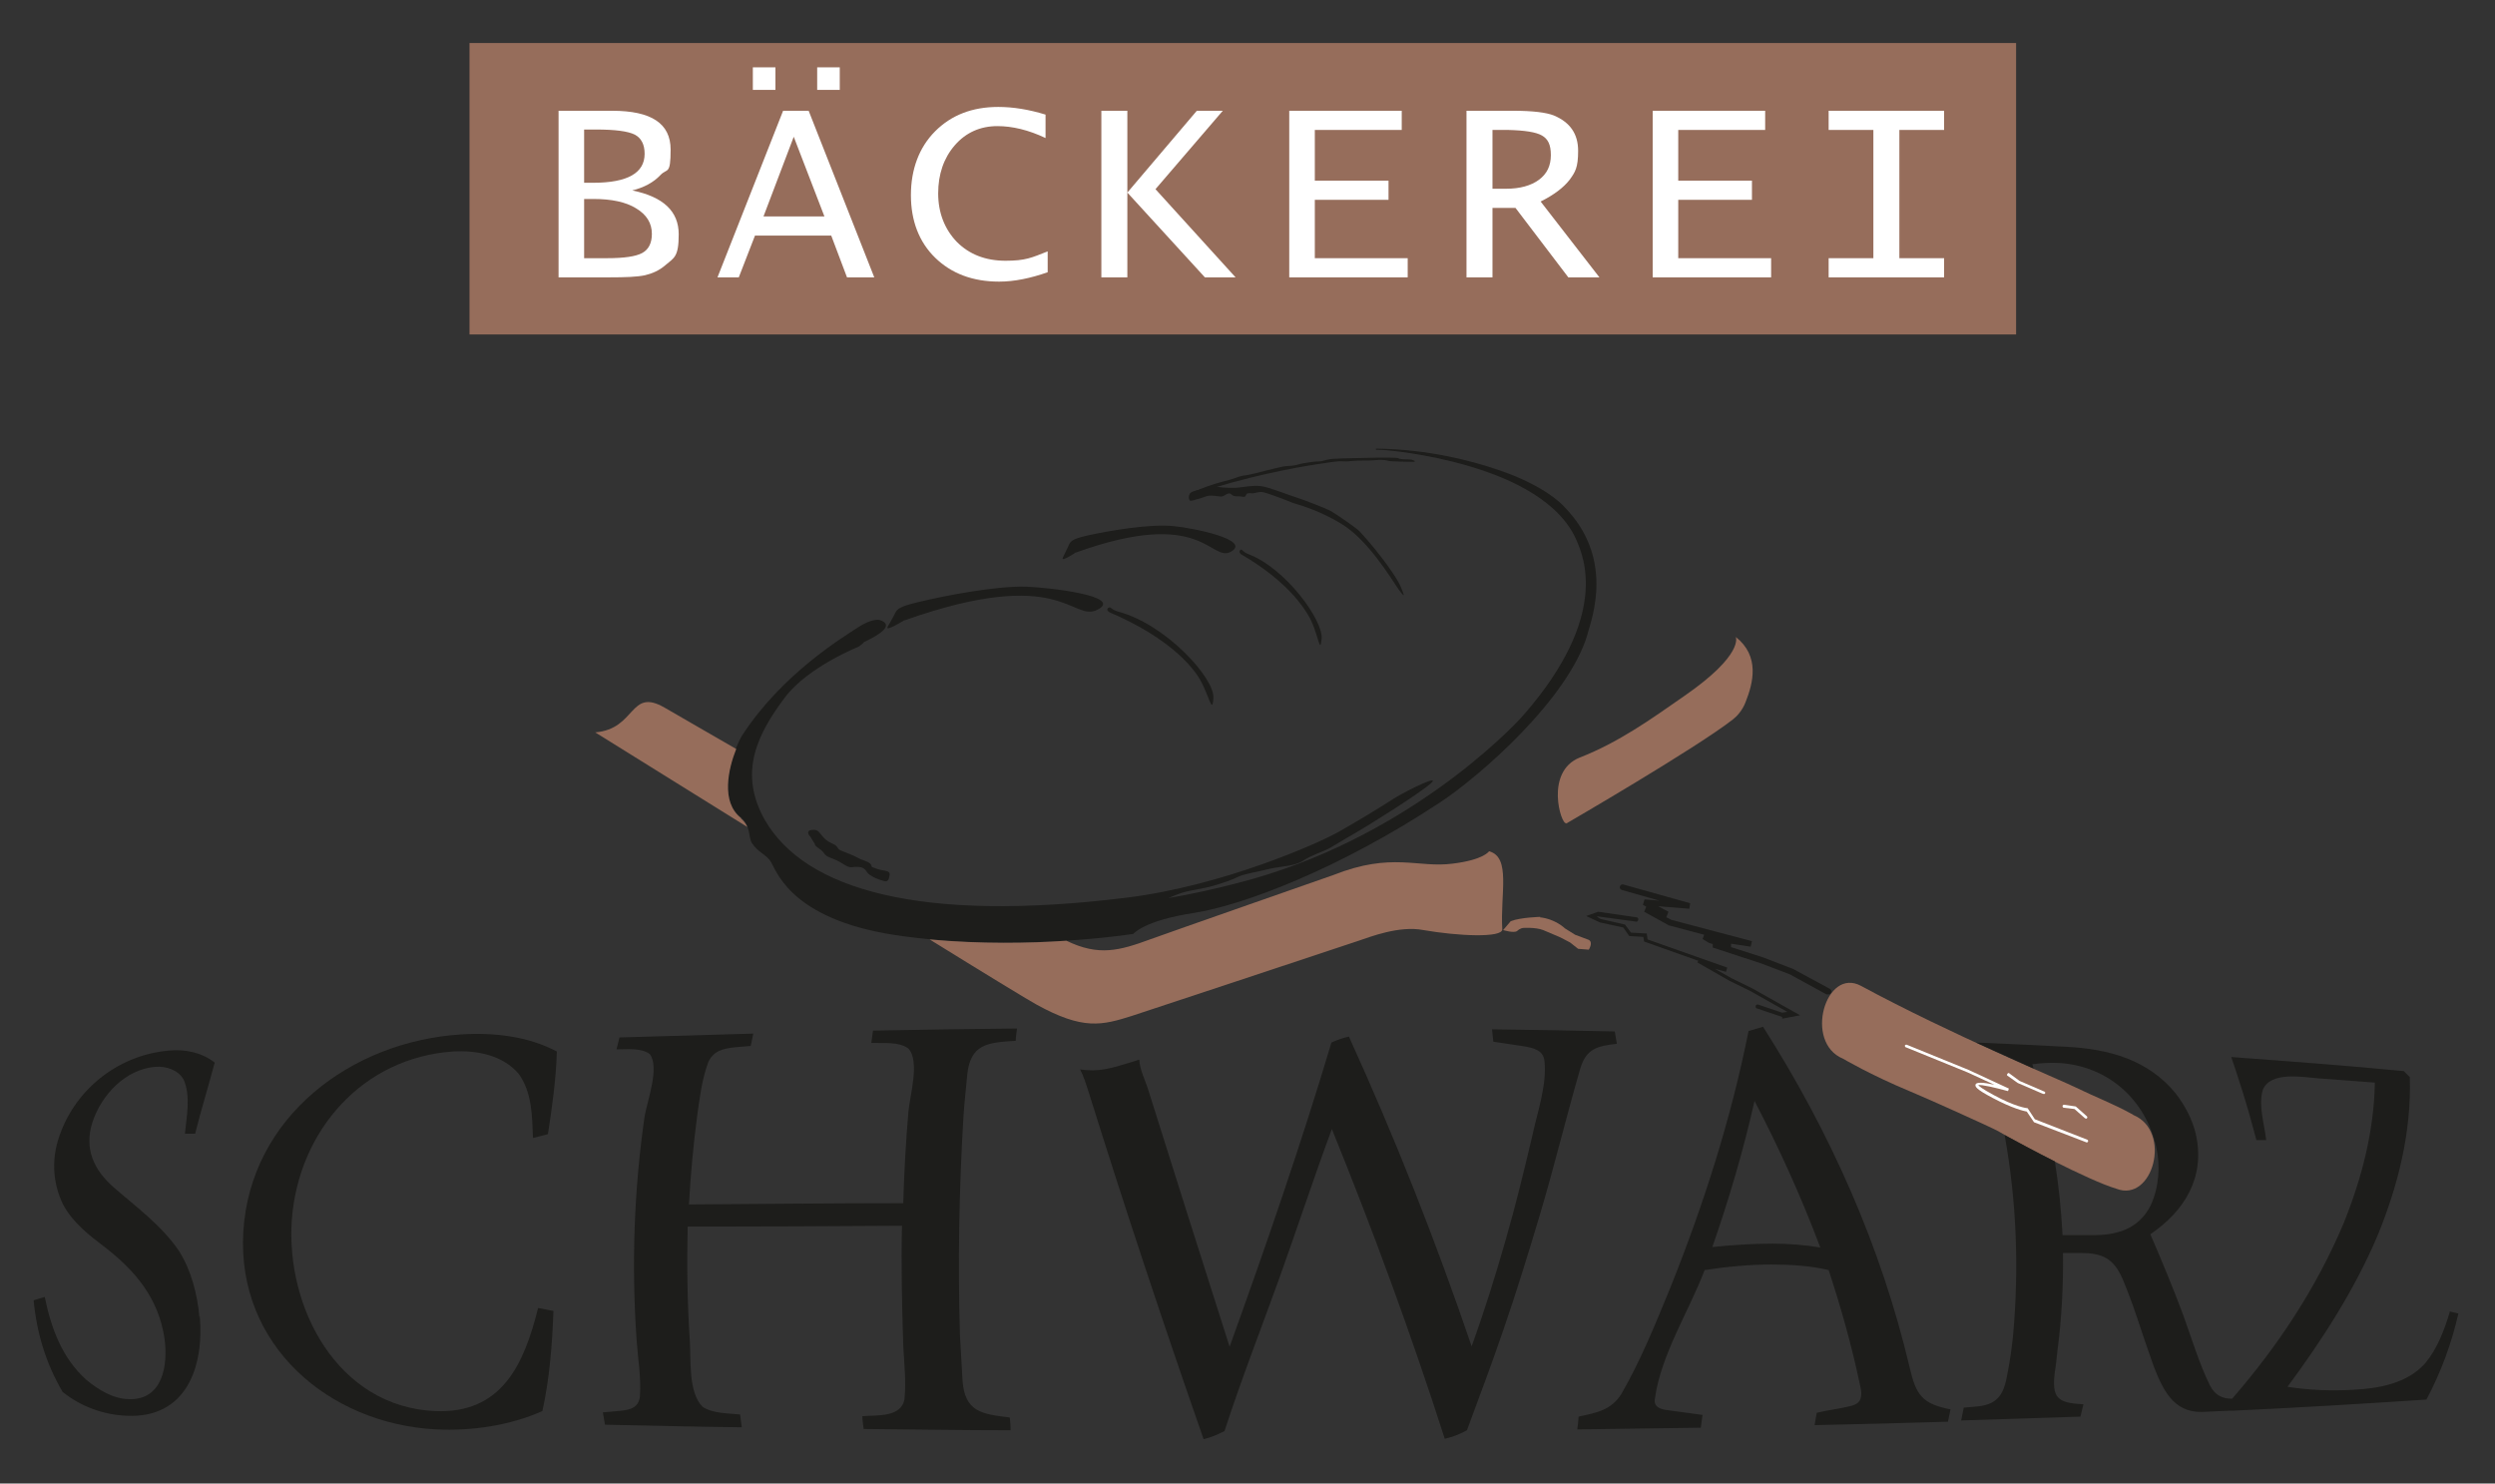 <svg xmlns="http://www.w3.org/2000/svg" id="Ebene_1" viewBox="0 0 585.6 348.2"><rect x="0" y="0" width="585.6" height="348.2" fill="#333333" stroke="none"/><defs><style>      .st0, .st1 {        fill: none;      }      .st2, .st3, .st4 {        fill-rule: evenodd;      }      .st2, .st5 {        fill: #fff;      }      .st6, .st3 {        fill: #966d5b;      }      .st4, .st7 {        fill: #1d1d1b;      }      .st1 {        stroke: #1d1d1b;        stroke-miterlimit: 10;        stroke-width: .4px;      }    </style></defs><rect class="st6" x="110.2" y="10.1" width="363" height="68.4"></rect><rect class="st0" x="110.2" y="10.1" width="363" height="68.4"></rect><path class="st4" d="M379.1,242.1c-9.6-.2-19.2-.4-28.9-.5.1,1,.2,2,.3,2.9,2.4.4,4.9.7,7.3,1.1,2.2.4,4.4.9,4.7,3.4.6,5.8-1.7,12.1-2.9,17.8-1.9,8.1-3.9,16.2-6.2,24.2-2.4,8.4-5,16.8-8,25-8.4-24.7-18-49-28.8-72.7-1.4.3-2.8.8-4.1,1.4-7.2,24.1-15.4,47.8-23.9,71.4-6.4-20.1-12.8-40.2-19.1-60.3-.7-2.3-2-4.7-2.1-7.1-1.4.5-2.2.7-2.2.7-4.2,1.3-7.5,2.3-11.7,1.6.8,1.5,1.4,3.4,2.1,5.6,8.5,27.2,17.5,54.3,26.9,81.2,1.7-.4,3.3-1.1,4.9-1.9,3.9-12,8.5-23.8,12.8-35.7,4.2-11.7,8.1-23.6,12.4-35.2,9.7,23.9,18.6,48.1,26.5,72.7,1.8-.4,3.6-1.1,5.2-2,2.9-7.8,5.8-15.5,8.5-23.4,3.1-9,5.9-18,8.6-27.1,3.4-11.4,6.2-23,9.5-34.4,1.4-4.7,4.1-5.3,8.6-5.8-.2-1-.3-1.9-.5-2.9Z"></path><path class="st6" d="M500.7,261.7c9.2,3.8,4.6,20.7-4,17.3-6.4-1.9-22.9-10.6-27.7-13.5-1.6-.9-17.4-8-20.6-9.3-9.4-3.9-15.8-7.7-15.8-7.7-9.3-3.8-4.1-21.6,4.2-17.1,21.1,11.4,47.1,22.2,50.3,23.8,4.7,2.3,8.8,3.8,13.5,6.4Z"></path><path class="st7" d="M575,307.9c-1.3,4.3-2.9,8.6-5.8,12.1-4.2,4.7-10.8,5.9-16.9,6.2-5.1.3-10.3.1-15.4-.7,8.2-11.1,15.7-22.7,21.1-35.4,4.9-11.9,8-24.4,7.6-37.3l-1.4-1.4c-13.5-1.3-27-2.3-40.5-3.3,1.9,5.6,3.7,11.2,5.2,16.9.2.9.5,1.7.7,2.6h2.3c-.4-3.7-1.9-8.1-.8-11.8,1.8-4.4,9.3-3,13-2.7,4.5.3,8.9.7,13.3,1-.2,11.5-3.1,22.6-7.4,33.2-6.4,15.1-15.4,28.7-26.1,41-2.3,0-4-.8-5.2-3.1-2.6-5.3-4.3-11.1-6.3-16.6-2.4-6.4-5-12.7-7.7-18.9,8.1-5.5,12.9-13.4,10.7-23.4-.8-3.5-2.5-6.7-4.7-9.6-6.5-8-15.8-10.5-25.7-11-7.1-.4-14.2-.7-21.2-1,5.1,2.3,9.7,4.4,13.5,6.1-.1-.3-.2-.7-.3-1,2.1-.3,4.2-.4,6.3-.3,11.5.7,20.3,8.6,22.8,19.8,1,4.5.6,9.4-1.3,13.6-2.9,5.7-8.1,7.1-14.1,7h-6.6c-.3-5.8-.9-11.6-1.8-17.3-4.6-2.3-9-4.7-11.8-6.2,2.8,15.5,3.4,31.2,2,46.8-.3,3-.7,6-1.3,9-.8,4.7-2,7.4-7,7.9l-3.3.3c-.2,1-.4,2-.6,3,9.3-.3,18.7-.6,28-.9.2-1,.5-1.9.7-2.9-6.1-.3-7.5-1.4-6.7-7.7.3-1.6.4-3.3.6-4.9,1-7.6,1.4-15.2,1.3-22.9h4.2c5.1,0,7.7,1.3,9.8,6.1,1.2,2.9,2.3,5.8,3.3,8.8,1.3,3.9,2.6,7.8,4,11.7,2.1,5.4,4.6,10.8,11.2,10.7l6.8-.3h.8c15.1-.7,30.2-1.6,45.2-2.6,3.4-6.4,5.9-13.1,7.5-20.2l-2.1-.5Z"></path><path class="st4" d="M46.8,309.1c-.5-5.4-1.9-10.9-4.8-15.5-4.1-6-9.9-10.2-15.3-14.9-4.7-4.1-7-9.1-5-15.3,2.1-6.4,7.7-12.4,14.7-13,2.6-.2,5.4.7,6.7,3,1.7,3.8.7,8.7.3,12.7.8,0,1.6,0,2.4,0,1.4-5.6,3.1-11.1,4.6-16.7-3.1-2.4-7-3.2-10.9-2.8-12.1,1.1-22.4,9.5-25.9,21.1-1.5,5-1.1,10.3,1.2,15,2.3,4.3,6.1,7.2,9.9,10.1,7.2,5.6,12.5,12,13.9,21.3.9,6.3-.4,14.6-8.4,14.3-3.7-.1-7.1-2.2-9.9-4.5-5.7-5.1-8.3-12.1-9.8-19.5-.9.3-1.8.5-2.6.8.7,7.6,2.9,14.9,6.8,21.5,4.2,3.4,9.6,5.4,15.1,5.6,13.9.6,18.1-11.4,17.1-23.3Z"></path><path class="st4" d="M129.9,307.7c-1.2-.2-2.4-.5-3.6-.7-3.3,13.3-8.6,24.9-24.2,24.2-22.8-1-35.1-24.2-33.6-45,1.6-20.8,16.6-38,37.9-39.4,5.5-.3,11.5.8,15.3,5.2,3.2,4.3,3.2,10,3.4,15.1,1.2-.3,2.3-.6,3.5-.9,1-6.4,1.9-12.9,2.1-19.4-6.8-3.6-14.9-4.5-22.5-4-25.7,1.6-49.5,19.3-51.1,46.4-1.5,26.5,20,45,45.3,46.3,8.4.4,17.2-.9,24.9-4.3,1.7-7.7,2.3-15.6,2.6-23.5Z"></path><path class="st4" d="M427.2,292.8c-3.6-.6-7.3-.9-11-.9-4.8,0-9.6.3-14.3.8,3.9-11.2,7.3-22.7,9.9-34.3,5.8,11.1,11,22.6,15.4,34.3ZM457.2,333.7c.2-1,.4-1.9.6-2.9-6.7-1.3-8.1-3.4-9.6-9.9-6.7-28.4-18.7-55.3-34.4-79.9-1.1.3-2.3.7-3.4,1-4.1,20.6-10.5,40.6-18.3,60.1-3.5,8.5-6.9,17-11.5,25-2.4,3.9-5.9,4.5-10.1,5.4,0,1-.2,2-.3,3,9.7-.1,19.3-.3,29-.4.1-1,.3-2,.4-3-2.7-.4-5.4-.7-8.1-1.1-1.5-.2-3.4-.6-3.1-2.6,1.4-10.4,8-20.6,11.7-30.3,5.2-.8,10.5-1.3,15.8-1.3,4.5,0,9,.3,13.3,1.3,2.9,8.8,5.4,17.7,7.3,26.7.2.9.5,2,.3,3-.2,1.5-1.4,2-2.8,2.3-2.5.6-5.1.9-7.6,1.5-.2,1-.3,2-.5,2.9,10.4-.2,20.7-.5,31.1-.8Z"></path><path class="st3" d="M367.6,193.2c-1.2.5-5.1-12.1,3.2-15.4,9.2-3.6,16.7-9,24.6-14.5,14-9.7,12-13.8,12-13.8,5.7,4.5,4.1,10.8,2.3,15.3-.7,1.9-2.1,3.4-2.9,4-8.5,6.7-39.2,24.5-39.2,24.5Z"></path><path class="st7" d="M279.6,116.1c.3-.2-.3-.2.9-.8,1.3-.6,4.2-1.7,6.7-2.3,2.5-.6,3.3-1.1,4.3-1.3,1-.2.6,0,3.1-.6,2.6-.7,2.4-.6,4.8-1.2,2.3-.6,2.7-.5,3.9-.6,1.1-.1,1.5-.4,2.8-.6,1.3-.2,2.4-.4,3.4-.4,1,0,1.3-.3,2.5-.5,1.2-.2,1.8-.1,2.8-.2,1,0,7.9-.2,8.9-.2.9,0,4.2,0,4.4.1.2.2.5.2,1.3.3.8,0,1.9,0,2.2.2.2,0,1,.4,0,.4-1,0-5.2-.1-5.6-.2-.4-.1-1.2-.4-3.1-.2-1.8.2-3.6,0-5.7.2-2.1.3-1.7-.2-5,.3-3.3.5-11.1,1.5-23.2,4.8-3.7,1-9.6,3-9.3,2.8Z"></path><path class="st7" d="M191.5,198.3c.4.5,1.3.9,1.8,1.5.5.6.5.9,1.8,1.4,1.3.5,1.6.6,3.2,1.6,1.6,1,1.6.3,3.4.5,1.8.2,1.7,1.4,2.6,1.9.9.6,1.8,1,2.9,1.3,1.1.4,1.2,0,1.4-1.1.2-1-1.2-.7-2.9-1.3-1.6-.6-1.1-.3-1.4-1-.3-.7-2.1-1-3.1-1.6-1.1-.6-2.2-1-3.7-1.6-1.4-.5-.7-1.1-2.2-1.7-1.5-.7-1.9-1.2-2.5-1.9-.7-.7-.8-1.5-2.2-1.3-1.5.1-.2,1.3-.2,1.3,0,0,.8,1.4,1.1,1.8Z"></path><path class="st1" d="M191.5,198.3c.4.5,1.3.9,1.8,1.5.5.6.5.9,1.8,1.4,1.3.5,1.6.6,3.2,1.6,1.6,1,1.6.3,3.4.5,1.8.2,1.7,1.4,2.6,1.9.9.6,1.8,1,2.9,1.3,1.1.4,1.2,0,1.4-1.1.2-1-1.2-.7-2.9-1.3-1.6-.6-1.1-.3-1.4-1-.3-.7-2.1-1-3.1-1.6-1.1-.6-2.2-1-3.7-1.6-1.4-.5-.7-1.1-2.2-1.7-1.5-.7-1.9-1.2-2.5-1.9-.7-.7-.8-1.5-2.2-1.3-1.5.1-.2,1.3-.2,1.3,0,0,.8,1.4,1.1,1.8Z"></path><path class="st7" d="M372.6,148.9c-4.5,15.2-25.4,33.4-34.7,39.5-23.5,15.5-46.1,24.1-57.8,25.9-11.7,1.8-14.1,4.9-14.1,4.9,0,0-26.5,4.2-53.6.6-25.8-3.3-29.8-14.5-31.4-17.4-1-1.8-3-2.2-4.5-4.5-.9-1.3-.2-4.1-2.7-6.1-6.3-5-.9-17.2.4-19.2,9.4-14.5,23.8-23.1,27.1-25.3,3.3-2.2,5.1-1.8,5.1-1.8,3.9,1.2-.4,3.7-3.6,5.2-.2.3-.6.6-1.3,1.1,0,0-11.8,4.7-17.2,11.8-6.4,8.5-11.2,17.7-4.7,29,9.4,16.1,36.1,24.1,84.8,18.1,22.7-2.8,45.1-12.8,49.7-15.4,4.6-2.6,10.2-6,13.1-7.9,2.9-1.8,11.2-5.9,8.6-3.5-2.7,2.4-15,10.1-18,11.8-3,1.7-4,2.4-5.6,3.3-1.6.9-4.4,1.7-6.3,3-2,1.3-5,1.3-7.8,1.9-2.7.7-6.1,1.2-7.5,1.9-1.4.7-3.4,1.4-5.8,2.1-2.4.7-5.5,1.1-6.9,1.5-1.4.4-3.7,1.4-3.7,1.4,5.3-.9,10.8-2.1,16.5-3.6,38.7-9.9,63.8-35.8,67-39.5,20.2-23.2,13.9-37.1,12.4-40.7-7.7-18.4-44.5-21.4-45.8-21.4-1.3,0-1.4,0-1.4-.2,0-.1.4-.1.4-.1,11.8.2,21.7,2.7,28.4,5,10.5,3.6,14.6,7.7,15.5,8.7,11.6,11.9,6.6,25.7,5.4,29.8Z"></path><path class="st3" d="M173.9,192c-4.8-3.8-2.9-11.7-1.1-16.2-8.2-4.7-14.5-8.4-16.8-9.7-8.3-4.8-6.6,5-16.3,5.8,0,0,16.2,10.1,35.7,22.2-.3-.7-.8-1.4-1.5-2Z"></path><path class="st5" d="M479.5,256.7s0,0-.1,0l-5.8-2.5-2.4-1.7c-.2-.1-.2-.3,0-.5.1-.2.3-.2.5,0l2.3,1.7,5.8,2.5c.2,0,.3.3.2.4,0,.1-.2.2-.3.2Z"></path><path class="st7" d="M429,233.4c-.1,0-.2,0-.3,0l-8.6-4.7-6.8-2.6-11.3-3.7v-.8c.1,0-.9-.3-.9-.3l-1.5-.9.4-1-8.3-2.2-5.8-3.2.5-1.2-.8-.4.4-1.3,3.5.3-8.8-2.5c-.4-.1-.6-.5-.5-.8.1-.4.5-.6.8-.5l15.7,4.4-.2,1.3-7.3-.6,2.4,1.3-.5,1.3h0s1.2.6,1.2.6l18.9,5-.3,1.3-4.6-.7v.8c0,0,7.5,2.4,7.5,2.4l7,2.7,8.7,4.7c.3.2.5.6.3.9-.1.2-.4.4-.6.4Z"></path><path class="st7" d="M418.3,238.7l-5.9-2c-.3,0-.4-.4-.3-.6,0-.3.4-.4.6-.3l5.6,1.9,1.2-.2-8.7-4.9-4.9-2.4-7.5-4.3.2-.4-12.7-4.5-.2-1.1-3.3-.2-1.4-2-5.5-1.2-3.2-1.5,2.8-1,9,1.3c.3,0,.5.3.4.6,0,.3-.3.5-.6.4l-8.8-1.2h-.3c0,.1.9.6.9.6l5.7,1.3,1.4,1.9,3.7.2.2,1.4,18.7,6.6-.3,1-2.6-.7,3.9,2.2,4.9,2.4,11.2,6.3-4.2.8Z"></path><path class="st5" d="M489.6,262.5c0,0-.2,0-.2,0l-2.5-2.2-2.5-.3c-.2,0-.3-.2-.3-.4,0-.2.2-.3.4-.3l2.7.4,2.6,2.3c.1.1.2.3,0,.5,0,0-.2.1-.3.1Z"></path><path class="st3" d="M361.4,215.3c3.7.4,5.9,2.6,5.9,2.6l2.4,1.5,3.2,1.2c1.1.6,0,2.3,0,2.3l-2.5-.2-1.9-1.5-2.3-1.2-4-1.7c-1.8-.7-4.7-.5-4.7-.5,0,0-.6,0-1.4.7-.7.6-3.3-.2-3.3-.2l1.8-2.1c2.4-.9,7-1,7-1Z"></path><path class="st7" d="M212.2,145.6s-4.8,3-3.8,1.4c.9-1.6.9-1.5,1.5-2.7.6-1.2.6-1.8,5.7-3,6.2-1.5,18.2-3.8,25.2-3.6,5.5.2,23,2.2,16.8,5.4-6,3.1-8.2-10.6-45.3,2.5Z"></path><path class="st7" d="M260.4,143.7s-.9-.5-.3-1c.6-.5.6.4,2.5.9,11.1,3,22.5,15.6,22.2,20.2-.3,4.7-1.1-1.8-4.2-5.9-1-1.3-5.9-8.1-20.2-14.2Z"></path><path class="st7" d="M281.1,117.1s-1.7.7-1.9.3c-.2-.4-.3-.9.1-1.6.5-.6,2.5-.9,3.1-1,.6-.1,2.5-.7,3.6-.5,1,.2,3.9.3,5,.1,1.1-.1,3-.5,4.9-.3,1.9.2,6.8,2.2,8.2,2.6,1.4.4,7.3,2.7,8.2,3.2.9.5,5.9,3.9,6.8,4.8,5,5.4,9.1,11.4,9.7,13.1.7,1.7,1.3,3.1-.7.3-1.9-2.8-7.1-11.4-13.2-15.1-6-3.7-11-4.7-11.8-5.1-.9-.4-5.9-2.3-6.8-2.4-.9-.1-1.9.3-2.4.3s-.4-.1-1,0c-.6,0-.3,1-1.2.8-.9-.2-1.4,0-2.1-.2-.7-.2-.7-1-1.9-.3-1.1.7-1.2.4-2.4.3-1.2-.1-1.7-.1-2.2.1-.5.2-2.1.7-2.1.7Z"></path><path class="st7" d="M252.6,129.6s-3.8,2.6-3.1,1.2c.7-1.5.7-1.4,1.2-2.5.5-1.1.5-1.7,4.5-2.6,5-1.1,14.7-2.8,20.3-2.2,4.4.4,18.4,3.2,13.4,6-4.8,2.6-6.5-10.6-36.4.2Z"></path><path class="st7" d="M291.3,130.1s-.7-.5-.2-1c.5-.4.4.4,2,1,8.8,3.4,17.5,15.6,17.1,19.8-.4,4.3-.8-1.7-3.2-5.6-.8-1.3-4.5-7.7-15.7-14.2Z"></path><path class="st4" d="M238.4,244.3c0-1,.2-2,.3-2.9-11.3.1-22.5.3-33.8.5-.1,1-.3,1.9-.4,2.9,2.7.1,6.4-.4,8.7,1.3,2.8,3,.3,11.2,0,15-.6,7.1-1,14.2-1.2,21.3-16.8,0-33.5.2-50.3.3.4-6.9,1-13.7,1.9-20.5.6-4.3,1.1-8.7,2.6-12.8,1.2-2.8,3.6-3.3,6.4-3.6,1.2-.1,2.4-.2,3.6-.3.2-1,.4-1.9.6-2.9-10.5.3-20.9.6-31.4.9-.2.9-.5,1.9-.7,2.8,2.4,0,5.8-.4,7.8,1.1,2.4,3.1-.6,11-1.2,14.6-2.5,17.3-3.1,34.8-1.9,52.3.3,4.5,1.1,8.9.8,13.4-.3,3-2.8,3.3-5.3,3.5-1.1.1-2.3.2-3.4.3.2,1,.3,2,.5,2.9,10.7.2,21.4.5,32.1.6-.1-1-.3-2-.4-3-2.8-.3-6.4-.2-8.8-1.8-3.4-3.4-2.7-11.1-3-15.6-.6-8.9-.7-17.8-.5-26.7,16.8,0,33.6-.1,50.3-.2-.2,9.4,0,18.8.3,28.1.2,4.2.7,8.3.3,12.5-.7,4.5-6.6,3.8-9.9,4.1,0,1,.2,2,.3,3,11.5.1,23,.3,34.5.3,0-1-.1-2-.2-3-6.6-.8-10.6-1.3-11.1-8.8-.2-3.5-.4-7.1-.6-10.6-.5-17-.2-33.9.8-50.8.2-3.4.6-6.7.9-10.1.7-7.3,4.7-7.7,11.2-8.1Z"></path><path class="st2" d="M137.1,60.6h5.4c4,0,6.7-.4,8.2-1.2,1.5-.8,2.3-2.3,2.3-4.5,0-2.5-1.2-4.5-3.7-6-2.4-1.5-5.8-2.2-10-2.2h-2.2v13.9ZM137.1,42.9h2.1c8.1,0,12.1-2.3,12.1-6.8,0-2.2-.8-3.7-2.3-4.5-1.6-.8-4.6-1.2-9.1-1.2h-2.8v12.4ZM131.1,65.1V26h12.6c9.2,0,13.7,3,13.7,9.1s-.8,4.3-2.4,6c-1.6,1.7-3.8,2.9-6.6,3.6,7.3,1.5,10.9,4.9,10.9,10.3s-1.1,5.5-3.2,7.3c-1.4,1.2-3,1.9-4.7,2.3-1.8.4-4.6.5-8.5.5h-11.8Z"></path><path class="st2" d="M191.8,21.1v-5.3h5.3v5.3h-5.3ZM176.7,21.1v-5.3h5.3v5.3h-5.3ZM179.2,50.8h14.3l-7.2-18.7-7.1,18.7ZM168.4,65.1l15.4-39.1h6l15.4,39.1h-6.4l-3.7-9.8h-17.9l-3.8,9.8h-5.2Z"></path><path class="st2" d="M245.9,63.9c-4,1.4-7.8,2.2-11.4,2.2-6.2,0-11.2-1.9-15-5.6-3.8-3.7-5.7-8.7-5.7-14.7s1.9-11.2,5.7-15c3.8-3.8,8.7-5.7,14.8-5.7,3.5,0,7.2.6,11.1,1.8v5.5c-4-1.9-7.8-2.8-11.3-2.8-4,0-7.4,1.5-10,4.5-2.6,3-3.9,6.8-3.9,11.3s1.5,8.4,4.4,11.4c2.9,2.9,6.7,4.4,11.4,4.4s6.1-.7,9.9-2.2v4.9Z"></path><polygon class="st2" points="258.5 65.1 258.5 26 264.6 26 264.6 45.2 280.9 26 287 26 271.2 44.4 290 65.1 282.8 65.1 264.6 45.2 264.6 65.1 258.5 65.1"></polygon><polygon class="st2" points="302.6 65.1 302.6 26 329 26 329 30.5 308.6 30.5 308.6 42.4 325.9 42.4 325.9 46.9 308.6 46.9 308.6 60.6 330.4 60.6 330.4 65.1 302.6 65.1"></polygon><path class="st2" d="M350.3,44.3h3.2c3.2,0,5.8-.7,7.7-2.1,1.9-1.4,2.8-3.3,2.8-5.8s-.7-3.8-2.1-4.6c-1.4-.8-4-1.2-7.9-1.3h-3.7v13.8ZM344.2,65.1V26h11c4.6,0,7.7.4,9.5,1.1,3.8,1.6,5.7,4.3,5.7,8.3s-.7,5-2,6.8c-1.4,1.8-3.6,3.5-6.8,5.1l13.8,17.8h-7.3l-12.4-16.3h-5.4v16.3h-6Z"></path><polygon class="st2" points="387.9 65.1 387.9 26 414.3 26 414.3 30.5 393.9 30.5 393.9 42.4 411.2 42.4 411.2 46.9 393.9 46.9 393.9 60.6 415.7 60.6 415.7 65.1 387.9 65.1"></polygon><polygon class="st2" points="429.2 65.1 429.2 60.6 439.7 60.6 439.7 30.5 429.2 30.5 429.2 26 456.3 26 456.3 30.5 445.8 30.5 445.8 60.6 456.3 60.6 456.3 65.1 429.2 65.1"></polygon><path class="st5" d="M490,268.2s0,0-.1,0l-12.5-4.8-1.7-2.5c-.6-.1-3.3-.7-8-3.2-4-2.1-4.2-2.7-4-3.2.2-.5,1.7-.5,4.4.1l-6.3-2.9-14.5-5.9c-.2,0-.2-.3-.2-.4,0-.2.3-.2.4-.2l14.5,5.9,9.5,4.4-.2.6c-2.9-.8-6.3-1.6-7-1.4.2.2.8.8,3.6,2.3,5.1,2.8,7.8,3.1,7.9,3.1h.1s1.7,2.6,1.7,2.6l12.3,4.8c.2,0,.2.3.2.4,0,.1-.2.2-.3.2Z"></path><path class="st3" d="M349.5,199.8s-1.2,2-8.5,2.9c-8.3,1.1-14.2-2.8-28.1,2.7,0,0-39.2,13.7-43,15.1-7.1,2.6-12,4-19.6.3-8.7.6-20.1.8-32.1-.3,13.4,8.3,23.6,14.5,25.1,15.3,10.9,6,15.3,4.9,22.5,2.6,0,0,46.9-15.5,53.1-17.6,2.7-.9,9.5-3.6,15.2-2.5,8,1.4,18.6,1.9,18.5-.2-.5-8.3,2.1-16.9-3.1-18.3Z"></path></svg>